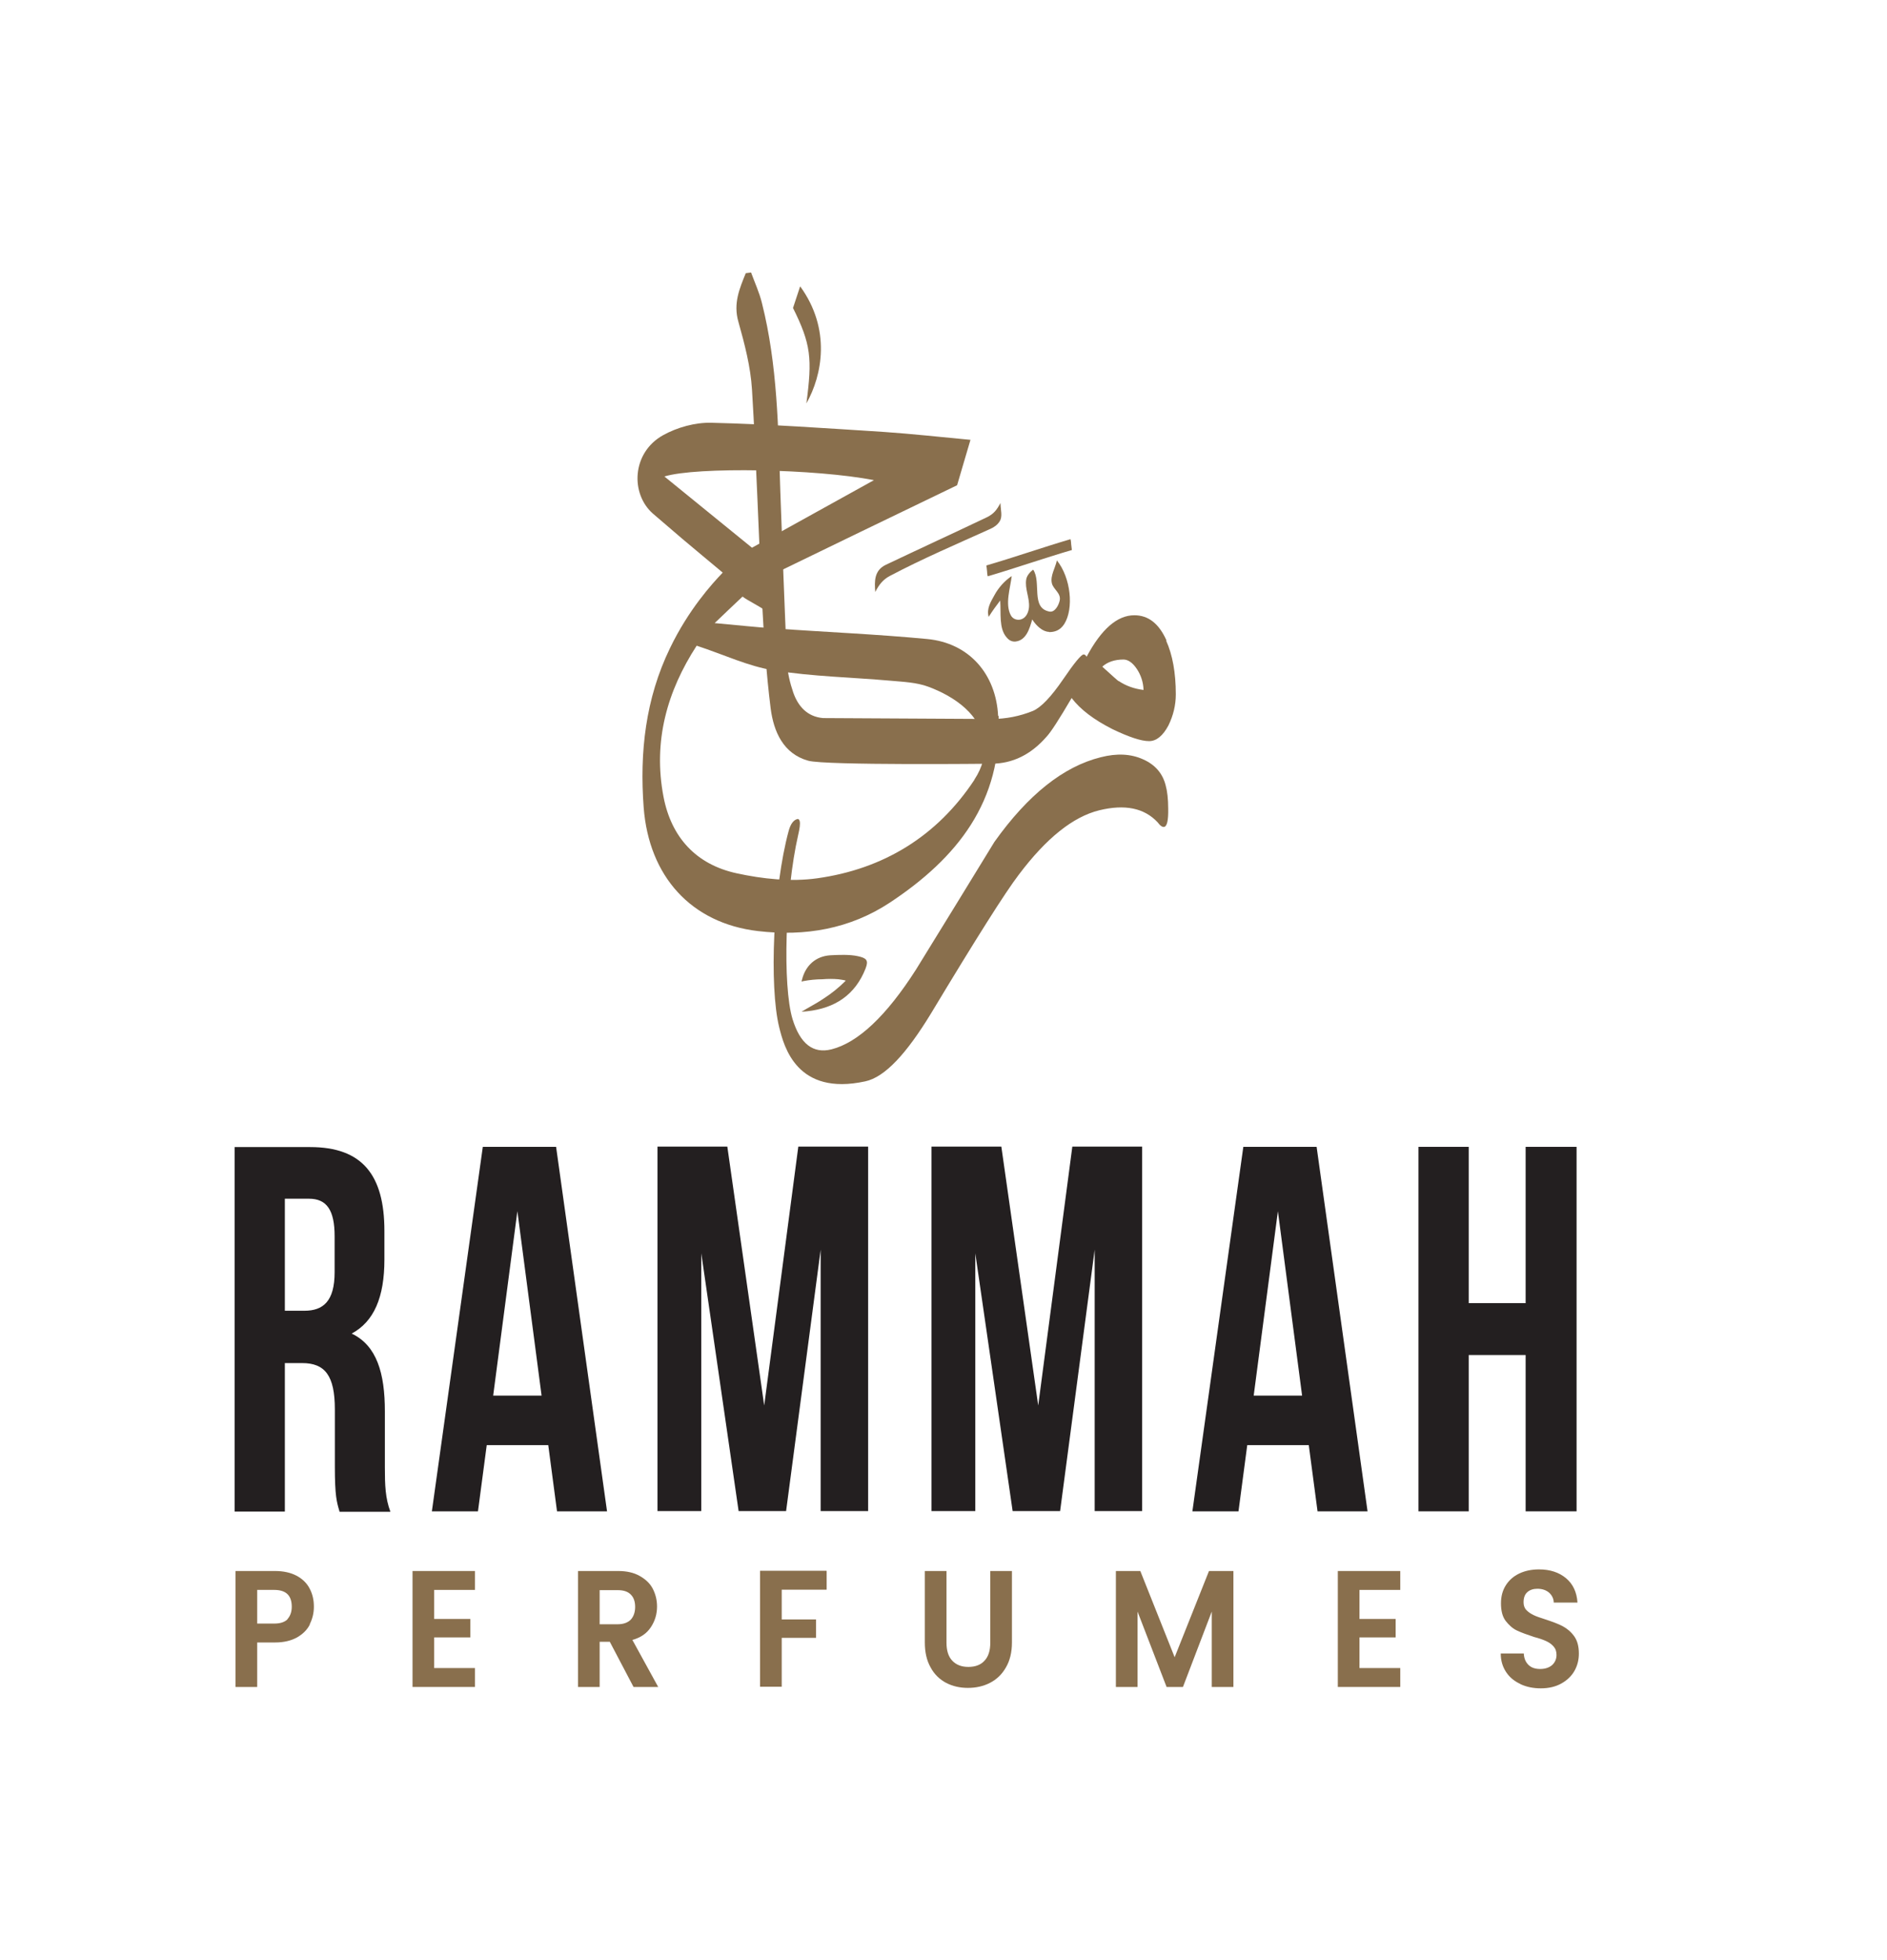 <svg viewBox="0 0 81.88 85.04" xmlns="http://www.w3.org/2000/svg" data-name="Layer 1" id="Layer_1">
  <defs>
    <style>
      .cls-1 {
        fill: #231f20;
      }

      .cls-2, .cls-3 {
        fill: #896f4d;
      }

      .cls-3 {
        fill-rule: evenodd;
      }
    </style>
  </defs>
  <g>
    <g>
      <path d="M14.73,65.56c-.12-.41-.2-.66-.2-1.94v-2.48c0-1.47-.43-2.01-1.42-2.01h-.75v6.44h-2.18v-15.81h3.28c2.25,0,3.22,1.2,3.22,3.64v1.24c0,1.63-.45,2.69-1.42,3.21,1.09.52,1.44,1.72,1.44,3.37v2.44c0,.77.02,1.33.24,1.92h-2.21ZM12.36,52v4.86h.85c.81,0,1.31-.41,1.31-1.67v-1.56c0-1.13-.34-1.63-1.11-1.63h-1.05Z" class="cls-1"></path>
      <path d="M26.36,65.56h-2.19l-.38-2.87h-2.67l-.38,2.87h-2l2.21-15.81h3.18l2.21,15.81ZM21.4,60.54h2.1l-1.05-8-1.05,8Z" class="cls-1"></path>
      <path d="M33.16,60.97l1.48-11.23h3.03v15.81h-2.06v-11.34l-1.5,11.34h-2.06l-1.62-11.18v11.18h-1.9v-15.81h3.03l1.6,11.23Z" class="cls-1"></path>
      <path d="M45.05,60.97l1.48-11.23h3.03v15.81h-2.06v-11.34l-1.5,11.34h-2.06l-1.62-11.18v11.18h-1.9v-15.81h3.03l1.6,11.23Z" class="cls-1"></path>
      <path d="M59.36,65.56h-2.19l-.38-2.87h-2.67l-.38,2.87h-2l2.21-15.81h3.18l2.21,15.81ZM54.4,60.54h2.1l-1.05-8-1.05,8Z" class="cls-1"></path>
      <path d="M63.73,65.56h-2.18v-15.81h2.18v6.78h2.47v-6.78h2.21v15.81h-2.21v-6.78h-2.47v6.78Z" class="cls-1"></path>
    </g>
    <g>
      <path d="M13.45,70.46c-.12.24-.3.42-.56.57-.25.14-.57.22-.95.22h-.78v1.93h-.94v-5.03h1.72c.36,0,.67.07.92.2s.45.32.57.55c.13.24.19.5.19.8,0,.27-.06.52-.18.76ZM12.47,70.24c.12-.13.19-.31.19-.54,0-.49-.25-.73-.76-.73h-.74v1.46h.74c.26,0,.45-.06.58-.19Z" class="cls-2"></path>
      <path d="M18.84,68.97v1.26h1.57v.8h-1.57v1.33h1.77v.82h-2.71v-5.03h2.71v.82h-1.77Z" class="cls-2"></path>
      <path d="M27.49,73.18l-1.03-1.96h-.44v1.96h-.94v-5.03h1.75c.36,0,.67.07.92.21.25.14.45.32.57.55s.19.49.19.78c0,.33-.09.63-.27.9-.18.27-.44.45-.8.55l1.12,2.04h-1.08ZM26.02,70.46h.78c.25,0,.44-.07.57-.2.12-.13.19-.32.19-.55s-.06-.41-.19-.54-.31-.19-.57-.19h-.78v1.48Z" class="cls-2"></path>
      <path d="M35.87,68.15v.81h-1.95v1.29h1.49v.8h-1.49v2.12h-.94v-5.03h2.88Z" class="cls-2"></path>
      <path d="M41.07,68.15v3.11c0,.34.08.6.25.78.17.18.4.27.7.27s.54-.09.7-.27c.17-.18.25-.44.25-.78v-3.11h.94v3.1c0,.43-.09.79-.26,1.08-.17.3-.4.52-.69.67-.29.15-.61.22-.96.22s-.66-.07-.95-.22c-.28-.15-.51-.37-.67-.67-.17-.3-.25-.66-.25-1.08v-3.1h.94Z" class="cls-2"></path>
      <path d="M53.52,68.15v5.03h-.94v-3.27l-1.25,3.27h-.71l-1.26-3.27v3.27h-.94v-5.03h1.06l1.49,3.74,1.49-3.74h1.06Z" class="cls-2"></path>
      <path d="M58.99,68.97v1.26h1.57v.8h-1.57v1.33h1.77v.82h-2.71v-5.03h2.71v.82h-1.77Z" class="cls-2"></path>
      <path d="M65.97,73.05c-.26-.12-.47-.29-.62-.52s-.23-.49-.23-.8h1c.01.21.08.37.2.49s.29.18.51.18.39-.06.52-.17c.12-.11.19-.26.19-.44,0-.15-.04-.27-.13-.37s-.19-.17-.32-.23c-.13-.06-.3-.12-.53-.18-.3-.1-.55-.19-.74-.28-.19-.09-.35-.24-.49-.42-.14-.19-.2-.44-.2-.76,0-.3.07-.56.21-.78.14-.22.33-.39.58-.51.25-.12.54-.18.86-.18.48,0,.87.13,1.17.38.3.25.47.6.5,1.06h-1.03c0-.17-.08-.32-.2-.43-.13-.11-.3-.17-.51-.17-.18,0-.33.05-.44.15-.11.1-.16.25-.16.44,0,.13.04.25.12.33.08.09.19.16.31.22.12.06.3.12.52.19.3.1.55.19.74.29.19.1.36.24.5.43.14.19.21.44.21.76,0,.27-.06.52-.19.75-.13.23-.32.41-.57.55-.25.14-.55.21-.89.21-.33,0-.62-.06-.88-.18Z" class="cls-2"></path>
    </g>
  </g>
  <g>
    <path d="M43.38,22.61c-.09.15-.24.26-.4.33-1.46.66-2.94,1.29-4.36,2.04-.31.16-.49.4-.64.7-.04-.46-.05-.94.46-1.18,1.45-.69,2.91-1.36,4.36-2.05.32-.15.46-.34.61-.63.01.31.1.58-.03.79" class="cls-3"></path>
    <path d="M50.62,27.79c-.33-.74-.79-1.1-1.4-1.1-.74,0-1.43.6-2.07,1.8-.04-.07-.08-.1-.13-.1-.1,0-.4.36-.89,1.08-.52.76-.96,1.22-1.31,1.37-.57.23-1.17.35-1.8.35,0,0-7.23-.04-7.31-.04-.68-.06-1.08-.51-1.29-1.11-.14-.41-.25-.86-.27-1.29-.11-2.47-.2-4.94-.29-7.41-.09-2.75-.12-5.51-.8-8.2-.11-.45-.31-.88-.47-1.32-.08.01-.15.02-.23.03-.27.67-.55,1.31-.32,2.11.27.96.53,1.95.59,2.94.19,3.09.28,6.18.44,9.27.08,1.52.18,3.05.37,4.56.13,1.01.55,1.97,1.63,2.27.73.21,7.94.13,7.94.13.92,0,1.72-.39,2.4-1.17.19-.2.55-.76,1.09-1.68.37.49.96.94,1.77,1.35.71.34,1.24.52,1.59.52.32,0,.6-.23.84-.68.21-.43.32-.88.32-1.35,0-.93-.14-1.71-.42-2.33M48.54,29.55c-.06-.04-.29-.25-.71-.63.22-.2.53-.31.92-.31.2,0,.4.14.58.41.18.27.28.58.29.91-.41-.05-.77-.18-1.08-.39" class="cls-2"></path>
    <path d="M37.54,46.91c.86-.18,1.8-1.21,2.86-2.95,1.95-3.24,3.22-5.25,3.81-6.02,1.19-1.58,2.35-2.51,3.49-2.79,1.11-.27,1.95-.1,2.53.52.11.15.21.22.29.2.12-.03.18-.29.17-.79,0-.42-.04-.76-.11-1.01-.13-.52-.46-.9-.98-1.13-.53-.24-1.14-.27-1.84-.09-1.61.4-3.15,1.62-4.61,3.67-1.13,1.85-2.27,3.7-3.41,5.55-1.28,2-2.51,3.16-3.66,3.45-.8.2-1.36-.24-1.69-1.31-.44-1.45-.32-5.52.24-7.97.07-.3.1-.51.07-.62-.02-.07-.05-.1-.1-.09-.17.04-.3.22-.38.52-.67,2.47-.85,6.72-.41,8.51.21.85.77,2.99,3.73,2.35" class="cls-2"></path>
    <path d="M43.31,31.06c-.09-1.82-1.26-3.17-3.08-3.34-2.2-.21-4.42-.3-6.63-.46-.79-.05-1.58-.14-2.59-.23.51-.49.85-.81,1.21-1.15.22.17.73.41,1.04.64.11-.5-.12-.96,0-1.47,2.68-1.3,5.4-2.62,8.27-4,.16-.53.34-1.17.58-1.97-1.38-.13-2.55-.26-3.72-.34-2.51-.16-5.01-.34-7.52-.4-.7-.02-1.49.2-2.1.54-1.36.76-1.42,2.54-.44,3.4.42.36.84.72,1.26,1.08.58.49,1.16.97,1.77,1.48-.48.5-1.49,1.62-2.29,3.28-1.06,2.19-1.32,4.51-1.14,6.91.23,2.99,2.06,5.02,4.96,5.36,2.04.24,3.99-.09,5.73-1.24,2.9-1.92,4.89-4.38,4.71-8.1M28.83,20.67c1.39-.43,6.61-.33,9.09.16-1.81,1-3.5,1.94-5.29,2.93-1.21-.99-2.48-2.01-3.8-3.09M42.28,33.83c-1.62,2.45-3.95,3.87-6.82,4.27-1.14.16-2.37.03-3.51-.22-1.73-.38-2.82-1.54-3.16-3.32-.46-2.41.16-4.58,1.44-6.55,1.19.39,2.25.9,3.35,1.07,1.67.27,3.38.3,5.07.45.55.05,1.12.07,1.63.26.57.21,1.15.52,1.6.93.95.87,1.11,2.03.4,3.1" class="cls-2"></path>
    <path d="M36.7,42.54s0,0,0,0c-.07-.03-.27-.05-.32-.06-.23-.02-.46-.02-.69,0-.27,0-.57.03-.83.08l-.08.02.02-.08c.15-.61.59-1.02,1.23-1.06.37-.02.84-.04,1.2.04.36.08.47.17.33.53-.45,1.15-1.33,1.73-2.55,1.86l-.23.02.2-.12c.26-.15.52-.29.77-.46.34-.22.65-.47.94-.76" class="cls-3"></path>
    <path d="M34.99,17.5c.26-1.95.2-2.57-.58-4.14l.31-.94c1.35,1.86.96,3.86.27,5.08" class="cls-2"></path>
    <path d="M45.52,27.41c-.26,0-.55-.25-.73-.54-.11.38-.25.91-.73.96-.14.01-.27-.04-.39-.19-.33-.39-.23-1.02-.27-1.59-.17.22-.35.47-.5.71-.1-.36.09-.65.26-.96.16-.29.42-.6.74-.81-.06.52-.3,1.21-.04,1.7.1.19.32.23.47.17.21-.08.3-.31.32-.52.03-.41-.19-.81-.12-1.21.03-.17.17-.32.3-.42.37.54-.12,1.67.71,1.82.23.04.39-.26.44-.47.08-.33-.29-.5-.34-.77-.07-.32.15-.65.22-.98.61.76.74,2.09.32,2.76-.19.29-.43.35-.66.35M42.8,24.53s.03.21.03.25c0,.04.01.16.03.22,1.22-.36,2.42-.78,3.65-1.14,0-.05-.03-.21-.03-.25,0-.04-.01-.16-.03-.22-1.22.36-2.42.78-3.65,1.14" class="cls-2"></path>
  </g>
</svg>